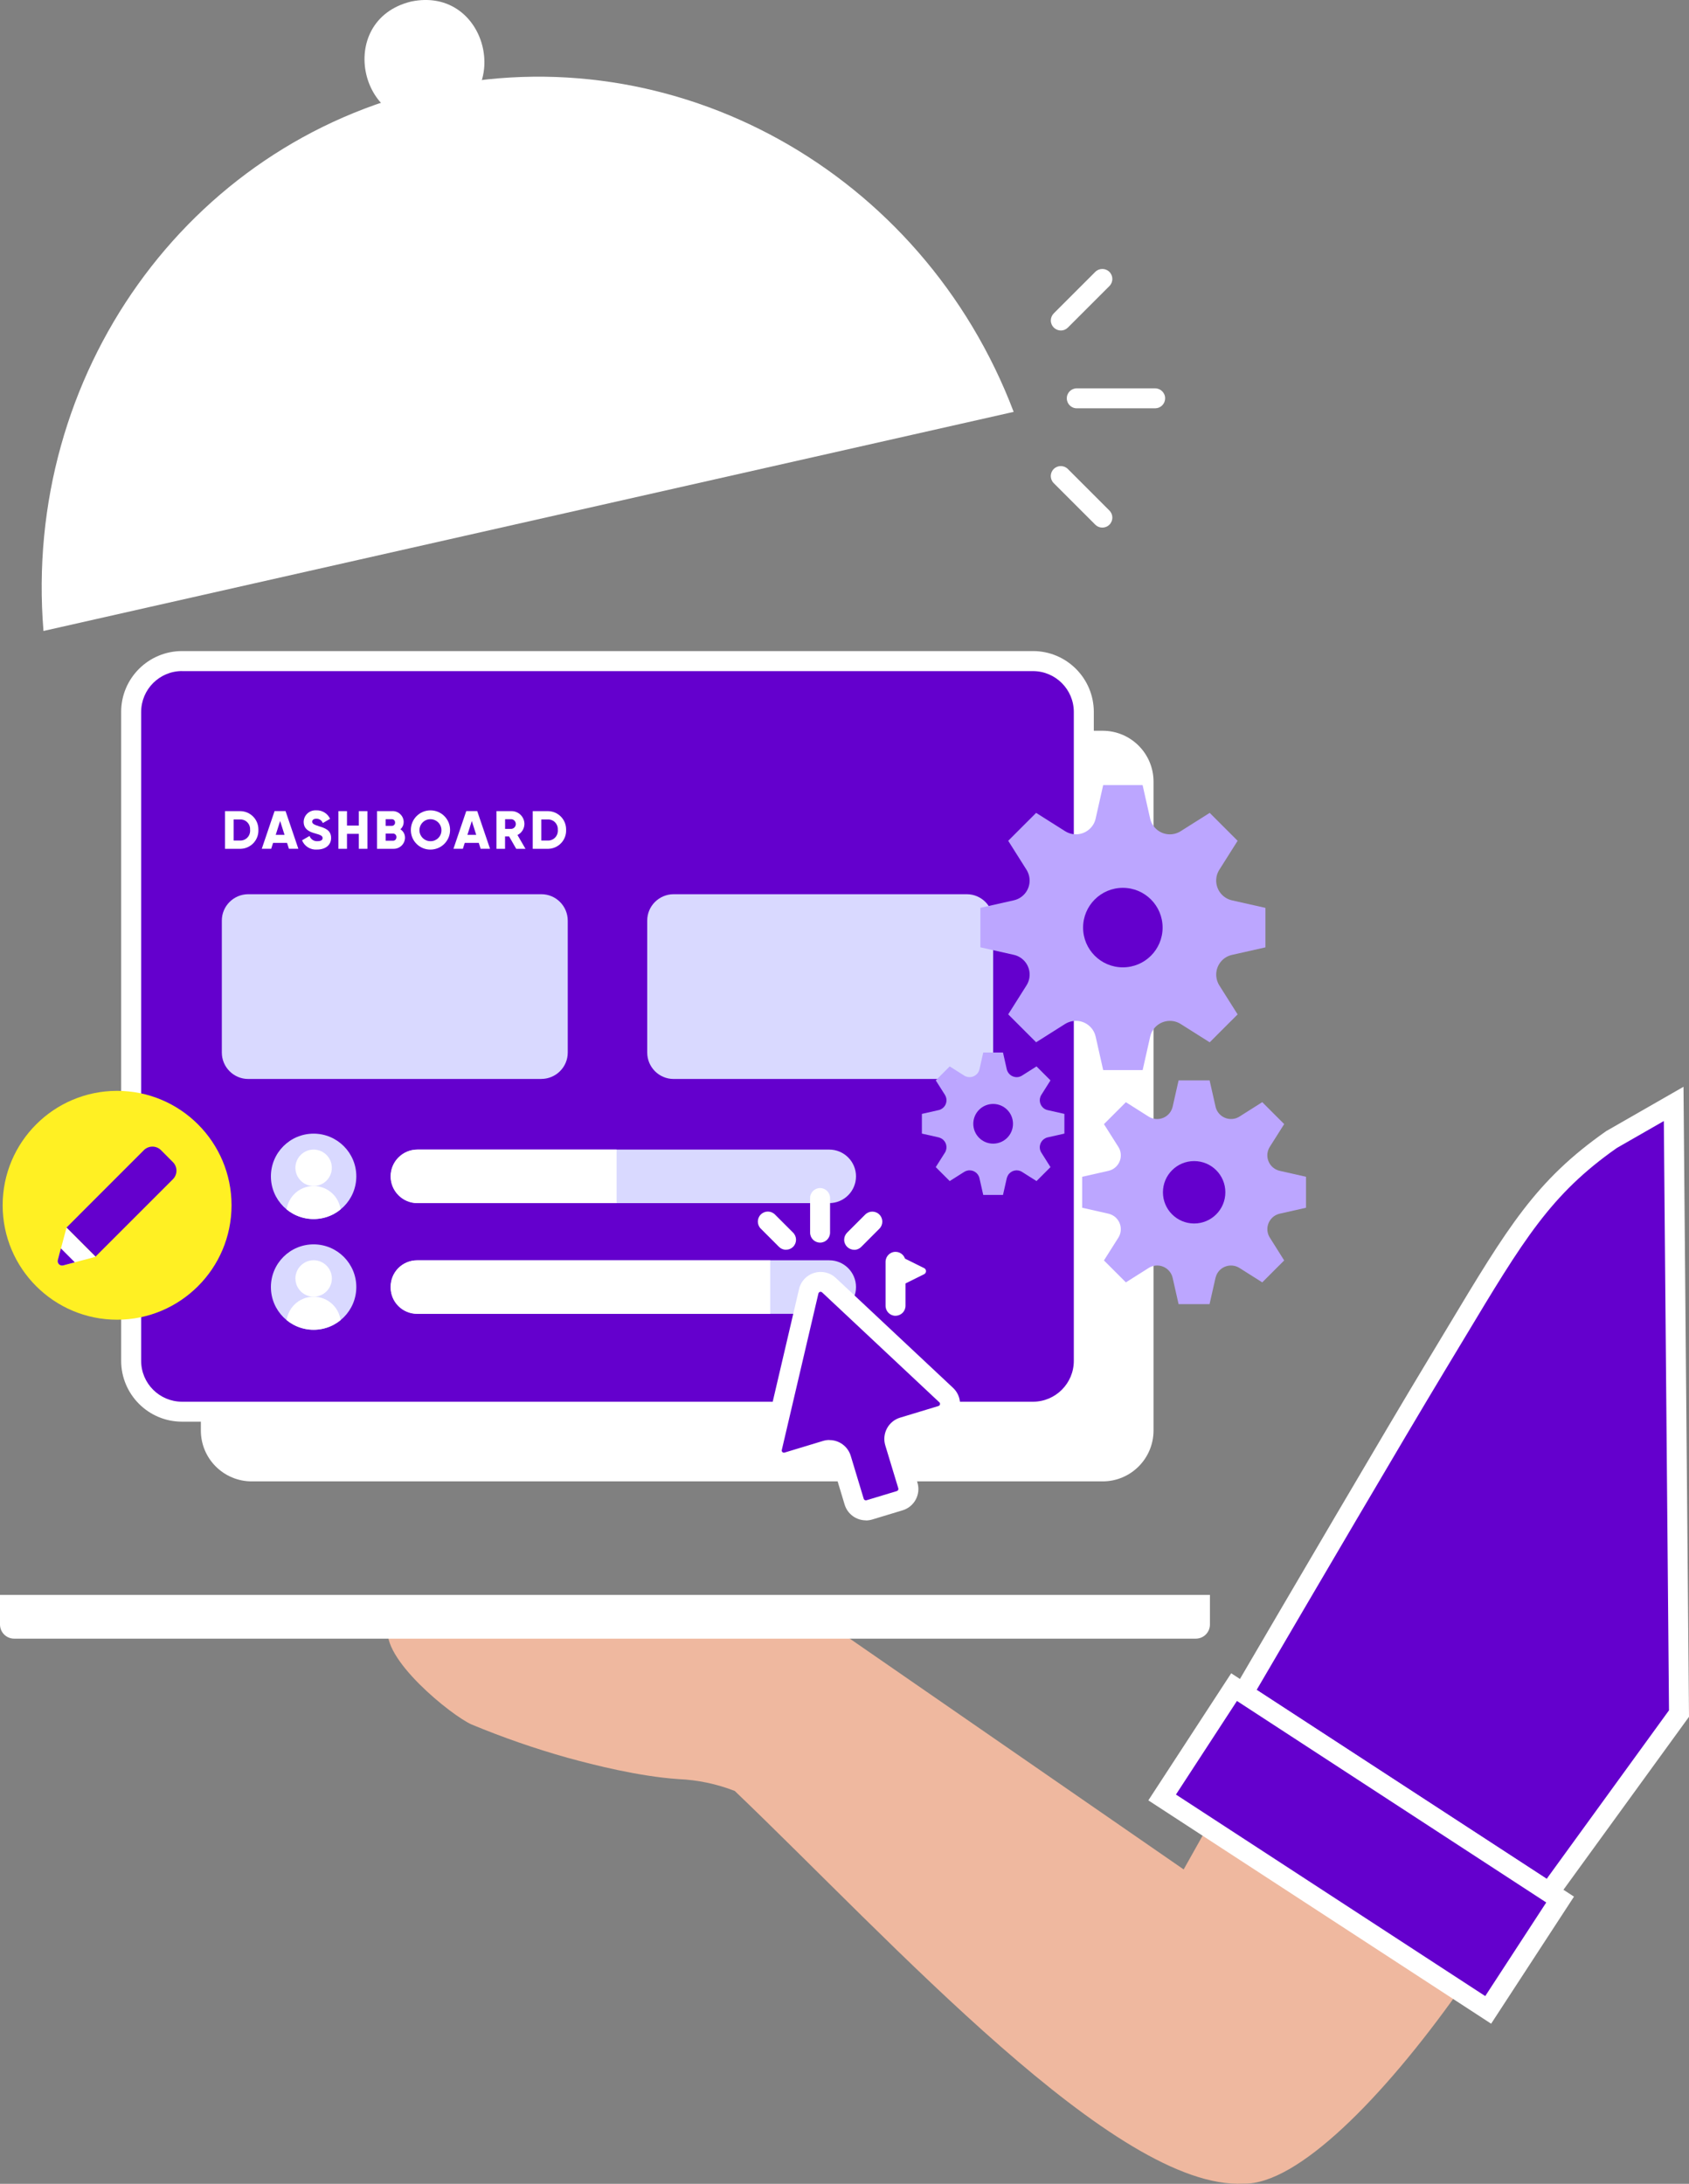 <svg xmlns="http://www.w3.org/2000/svg" xmlns:xlink="http://www.w3.org/1999/xlink" id="Laag_1" data-name="Laag 1" viewBox="0 0 349.64 452.12"><rect x="0" y="0" width="349.64" height="452.12" fill="#808080" stroke="none"/><defs><style>      .cls-1 {        fill: none;      }      .cls-2 {        fill: #d9d9ff;      }      .cls-3 {        fill: #bca6ff;      }      .cls-4 {        clip-path: url(#clippath-1);      }      .cls-5 {        clip-path: url(#clippath-2);      }      .cls-6 {        fill: #fff;      }      .cls-7 {        fill: #efb89f;      }      .cls-8 {        fill: #6400cd;      }      .cls-9 {        fill: #fff023;      }      .cls-10 {        clip-path: url(#clippath);      }    </style><clipPath id="clippath"><path class="cls-1" d="M12.23,259.88l-.26.97c-.13.49.16,1,.65,1.13.16.04.32.04.47,0l6.69-1.79-6.02-6.02-1.54,5.72Z"></path></clipPath><clipPath id="clippath-1"><path class="cls-1" d="M56.08,266.46c0,4.88,3.96,8.84,8.84,8.84s8.84-3.96,8.84-8.84-3.96-8.84-8.84-8.84c-4.88,0-8.84,3.96-8.84,8.84h0Z"></path></clipPath><clipPath id="clippath-2"><path class="cls-1" d="M56.08,243.54c0,4.88,3.96,8.84,8.84,8.84s8.84-3.96,8.84-8.84c0-4.88-3.96-8.84-8.84-8.84h0c-4.88,0-8.84,3.96-8.84,8.84Z"></path></clipPath></defs><path id="Path_282" data-name="Path 282" class="cls-8" d="M347.57,354.76l-26.87,37.03-63.34-41.27c14.29-24.45,32.09-54.78,39.94-67.78,15.44-25.56,20.73-35.91,36.38-46.87l12.78-7.33,1.11,126.22Z"></path><path id="Path_283" data-name="Path 283" class="cls-6" d="M321.22,394.6l-66.64-43.42,1-1.7c11.23-19.2,31.34-53.54,39.95-67.8,1.42-2.35,2.76-4.58,4.02-6.68,12.61-21.02,18.37-30.61,32.94-40.82l16.01-9.18,1.14,130.43-28.43,39.17ZM260.14,349.86l60.04,39.12,25.32-34.89-1.07-122-9.72,5.57c-13.69,9.6-19.3,18.96-31.61,39.46-1.27,2.11-2.6,4.34-4.03,6.69-8.35,13.83-27.55,46.6-38.93,66.05"></path><path id="Path_284" data-name="Path 284" class="cls-7" d="M250.1,377.99l-5.07,9.04-74.55-51.54-.34.65c-.06-.21-.08-.46-.15-.65l-50.82-3.26c-14.75.92-35.09.34-33.83,3.76-1.57.93-4.6-.38-4.94.86-1.74,6.41,13.06,18.32,17.22,20.17,6.5,2.7,13.15,5.01,19.93,6.91,5.42,1.49,14.78,3.85,22.89,4.4,3.99.17,7.93,1,11.66,2.45,32.6,31.19,78.97,82.7,105.34,81.3,11.1.27,28.82-17.69,44.56-39.89l-51.9-34.21Z"></path><path id="Path_285" data-name="Path 285" class="cls-6" d="M250.46,330.19H0v6.13c0,1.62,1.31,2.93,2.93,2.93h244.61c1.62,0,2.93-1.31,2.93-2.93h0v-6.13Z"></path><path id="Path_286" data-name="Path 286" class="cls-6" d="M85.1.32c16.16-3.36,21.56,20.58,5.53,24.49-16.15,3.36-21.56-20.58-5.53-24.49"></path><path id="Path_287" data-name="Path 287" class="cls-6" d="M89.16,18.37C38.79,29.77,4.66,77.56,9,130.63l200.84-45.36C190.93,35.47,139.55,6.99,89.17,18.37"></path><rect id="Rectangle_89" data-name="Rectangle 89" class="cls-8" x="268.14" y="342.42" width="27.27" height="80.56" transform="translate(-192.69 409.83) rotate(-56.91)"></rect><path id="Path_288" data-name="Path 288" class="cls-6" d="M308.68,418.97l-70.96-46.24,17.15-26.31,70.96,46.24-17.15,26.31ZM243.44,371.53l64.02,41.72,12.63-19.38-64.03-41.72-12.63,19.38Z"></path><path id="Path_289" data-name="Path 289" class="cls-6" d="M228.26,306.69H52.11c-5.81,0-10.53-4.71-10.53-10.53h0v-134.34c0-5.81,4.71-10.53,10.53-10.53h176.15c5.81,0,10.53,4.71,10.53,10.53v134.34c0,5.81-4.71,10.53-10.53,10.53h0"></path><path id="Path_290" data-name="Path 290" class="cls-8" d="M213.83,292.26H37.68c-5.81,0-10.53-4.71-10.53-10.53v-134.34c0-5.81,4.71-10.53,10.53-10.53h176.15c5.81,0,10.53,4.71,10.53,10.53v134.34c0,5.81-4.71,10.53-10.53,10.53h0"></path><path id="Path_291" data-name="Path 291" class="cls-6" d="M213.82,294.33H37.68c-6.96,0-12.59-5.64-12.6-12.6v-134.34c0-6.96,5.64-12.59,12.6-12.6h176.15c6.96,0,12.59,5.64,12.6,12.6v134.34c0,6.96-5.64,12.59-12.6,12.6M37.68,138.93c-4.67,0-8.45,3.79-8.46,8.46v134.35c0,4.67,3.79,8.45,8.46,8.46h176.15c4.67,0,8.46-3.79,8.46-8.46v-134.34c0-4.67-3.79-8.46-8.46-8.46H37.68Z"></path><path id="Path_292" data-name="Path 292" class="cls-2" d="M112.07,223.38h-60.69c-3.01,0-5.45-2.45-5.46-5.46v-27.33c0-3.01,2.45-5.45,5.46-5.46h60.69c3.01,0,5.45,2.45,5.46,5.46v27.32c0,3.01-2.45,5.45-5.46,5.46"></path><path id="Path_293" data-name="Path 293" class="cls-2" d="M200.13,223.38h-60.69c-3.01,0-5.45-2.45-5.46-5.46v-27.33c0-3.01,2.45-5.45,5.46-5.46h60.69c3.01,0,5.45,2.45,5.46,5.46v27.32c0,3.01-2.45,5.45-5.46,5.46"></path><path id="Path_294" data-name="Path 294" class="cls-9" d="M.55,249.53c0-13.08,10.61-23.69,23.69-23.69,13.08,0,23.69,10.61,23.69,23.69,0,13.08-10.61,23.69-23.69,23.69h0c-13.08,0-23.69-10.61-23.69-23.69"></path><path id="Path_295" data-name="Path 295" class="cls-8" d="M19.78,260.17l-6.02-6.02,16.03-16.04c.98-.97,2.55-.97,3.53,0l2.48,2.49c.97.98.97,2.55,0,3.53l-16.03,16.03Z"></path><path id="Path_296" data-name="Path 296" class="cls-6" d="M13.1,261.98l6.69-1.79-6.02-6.03-1.53,5.72-.26.97c-.13.49.16,1,.65,1.13.16.04.32.04.48,0"></path><g class="cls-10"><rect id="Rectangle_91" data-name="Rectangle 91" class="cls-8" x="11.54" y="258.12" width="2.91" height="5.56" transform="translate(-180.68 85.61) rotate(-45)"></rect></g><path id="Path_298" data-name="Path 298" class="cls-3" d="M236.53,162.54l1.56,6.93c.51,2.26,2.75,3.67,5.01,3.16.47-.11.91-.29,1.32-.55l6-3.79,5.78,5.78-3.79,6c-1.24,1.95-.65,4.54,1.3,5.78.4.26.85.44,1.32.55l6.93,1.56v8.17l-6.93,1.56c-2.26.51-3.67,2.75-3.16,5.01.11.47.29.91.54,1.31l3.79,6-5.78,5.78-6-3.79c-1.96-1.24-4.54-.65-5.78,1.3-.26.4-.44.85-.54,1.31l-1.56,6.93h-8.17l-1.56-6.93c-.51-2.26-2.75-3.67-5.01-3.16-.46.11-.91.29-1.31.54l-6,3.79-5.78-5.78,3.79-6c1.24-1.96.65-4.54-1.31-5.78-.4-.25-.85-.44-1.31-.54l-6.93-1.56v-8.17l6.93-1.56c2.26-.51,3.67-2.75,3.16-5.01-.11-.47-.29-.91-.54-1.31l-3.79-6,5.78-5.78,6,3.79c1.96,1.24,4.54.65,5.78-1.3.26-.4.44-.85.54-1.31l1.56-6.93h8.17Z"></path><path id="Path_299" data-name="Path 299" class="cls-8" d="M224.21,192.04c0-4.54,3.68-8.23,8.23-8.23s8.23,3.68,8.23,8.23-3.68,8.23-8.23,8.23h0c-4.54,0-8.23-3.68-8.23-8.23"></path><path id="Path_300" data-name="Path 300" class="cls-3" d="M207.63,217.91l.78,3.46c.26,1.13,1.39,1.84,2.52,1.58.23-.05.45-.14.64-.27l3-1.9,2.89,2.89-1.89,3c-.62.98-.32,2.27.65,2.89.2.13.42.22.66.27l3.46.78v4.08l-3.46.78c-1.13.26-1.84,1.39-1.58,2.52.05.23.14.45.27.64l1.89,3-2.89,2.89-3-1.9c-.98-.62-2.28-.32-2.89.67-.12.2-.21.42-.27.64l-.78,3.46h-4.09l-.78-3.46c-.25-1.13-1.37-1.84-2.5-1.58-.23.05-.46.14-.66.27l-3,1.9c-1.58-1.58-1.31-1.31-2.89-2.89l1.9-3c.62-.98.32-2.28-.67-2.89-.2-.12-.42-.21-.64-.27l-3.46-.78v-4.08l3.46-.78c1.13-.25,1.84-1.37,1.58-2.5-.05-.23-.14-.45-.27-.66l-1.9-3,2.89-2.89,3,1.9c.98.62,2.27.32,2.89-.65.13-.2.22-.42.27-.66l.78-3.46h4.09Z"></path><path id="Path_301" data-name="Path 301" class="cls-8" d="M201.48,232.66c0-2.27,1.84-4.11,4.11-4.11,2.27,0,4.11,1.84,4.11,4.11,0,2.27-1.84,4.11-4.11,4.11-2.27,0-4.11-1.84-4.11-4.11"></path><path id="Path_302" data-name="Path 302" class="cls-3" d="M250.4,223.67l1.23,5.44c.4,1.77,2.16,2.88,3.93,2.48.37-.08.71-.23,1.03-.43l4.71-2.98c2.48,2.48,2.06,2.06,4.54,4.54l-2.98,4.71c-.97,1.54-.51,3.57,1.03,4.54.32.2.66.34,1.03.43l5.44,1.23v6.41l-5.44,1.23c-1.77.4-2.88,2.16-2.48,3.93.08.36.23.71.43,1.03l2.97,4.72c-2.48,2.48-2.06,2.06-4.54,4.54l-4.71-2.98c-1.54-.97-3.57-.51-4.54,1.02-.2.32-.34.67-.43,1.03l-1.23,5.44h-6.41l-1.23-5.44c-.4-1.77-2.16-2.88-3.93-2.48-.37.08-.71.23-1.03.43l-4.72,2.98-4.54-4.54,2.98-4.71c.97-1.54.51-3.57-1.02-4.54-.32-.2-.67-.34-1.03-.43l-5.44-1.23v-6.41l5.44-1.23c1.77-.4,2.88-2.16,2.48-3.93-.08-.37-.23-.71-.43-1.03l-2.98-4.71c2.48-2.48,2.06-2.06,4.54-4.54l4.71,2.98c1.54.97,3.57.51,4.54-1.02.2-.32.34-.67.43-1.03l1.23-5.44h6.41Z"></path><path id="Path_303" data-name="Path 303" class="cls-8" d="M240.74,246.84c0-3.57,2.89-6.46,6.46-6.46s6.46,2.89,6.46,6.46c0,3.57-2.89,6.46-6.46,6.46-3.57,0-6.46-2.89-6.46-6.46h0"></path><path id="Path_304" data-name="Path 304" class="cls-2" d="M171.66,249.08h-85.25c-3.06,0-5.54-2.48-5.54-5.54s2.48-5.54,5.54-5.54h85.25c3.06,0,5.54,2.48,5.54,5.54s-2.48,5.54-5.54,5.54"></path><path id="Path_305" data-name="Path 305" class="cls-6" d="M127.64,249.08h-41.23c-3.06,0-5.54-2.48-5.54-5.54s2.48-5.54,5.54-5.54h41.23v11.08Z"></path><path id="Path_306" data-name="Path 306" class="cls-2" d="M171.66,272h-85.25c-3.06,0-5.54-2.48-5.54-5.54s2.48-5.54,5.54-5.54h85.25c3.06,0,5.54,2.48,5.54,5.54s-2.48,5.54-5.54,5.54"></path><path id="Path_307" data-name="Path 307" class="cls-2" d="M56.08,266.46c0-4.88,3.96-8.84,8.84-8.84s8.84,3.96,8.84,8.84c0,4.88-3.96,8.84-8.84,8.84-4.88,0-8.84-3.96-8.84-8.84h0"></path><g class="cls-4"><path id="Path_308" data-name="Path 308" class="cls-6" d="M59.28,276.28v-2.18c0-3.11,2.52-5.64,5.64-5.64s5.64,2.52,5.64,5.64h0v2.18h-11.28Z"></path><path id="Path_309" data-name="Path 309" class="cls-6" d="M61.15,264.69c0-2.08,1.69-3.77,3.77-3.78,2.08,0,3.77,1.69,3.78,3.77,0,2.08-1.69,3.77-3.77,3.78h0c-2.08,0-3.77-1.69-3.77-3.77"></path></g><path id="Path_311" data-name="Path 311" class="cls-2" d="M56.08,243.54c0-4.88,3.96-8.84,8.84-8.84s8.84,3.96,8.84,8.84c0,4.88-3.96,8.84-8.84,8.84-4.88,0-8.84-3.96-8.84-8.84"></path><g class="cls-5"><path id="Path_312" data-name="Path 312" class="cls-6" d="M59.28,253.36v-2.18c0-3.11,2.52-5.64,5.64-5.64s5.64,2.52,5.64,5.64v2.18h-11.28Z"></path><path id="Path_313" data-name="Path 313" class="cls-6" d="M61.15,241.77c0-2.08,1.69-3.77,3.77-3.77,2.08,0,3.77,1.69,3.77,3.77,0,2.08-1.69,3.77-3.77,3.77h0c-2.08,0-3.77-1.69-3.77-3.77h0"></path></g><path id="Path_315" data-name="Path 315" class="cls-6" d="M159.45,272h-73.14c-3,0-5.44-2.43-5.44-5.43h0v-.21c0-3,2.43-5.44,5.44-5.43h73.14v11.08Z"></path><path id="Path_316" data-name="Path 316" class="cls-6" d="M53.49,171.83c.07,2.09-1.57,3.83-3.65,3.9-.05,0-.09,0-.14,0h-3.12v-7.8h3.12c2.09,0,3.78,1.68,3.79,3.77,0,.04,0,.09,0,.13M51.77,171.83c.1-1.11-.72-2.08-1.82-2.18-.08,0-.17,0-.25,0h-1.34v4.37h1.34c1.11.04,2.04-.83,2.08-1.94,0-.08,0-.17,0-.25"></path><path id="Path_317" data-name="Path 317" class="cls-6" d="M59.43,174.5h-2.9l-.39,1.22h-1.95l2.65-7.8h2.27l2.65,7.8h-1.95l-.39-1.22ZM58.9,172.83l-.91-2.86-.91,2.86h1.83Z"></path><path id="Path_318" data-name="Path 318" class="cls-6" d="M62.54,173.96l1.54-.89c.24.69.91,1.13,1.64,1.08.85,0,1.06-.33,1.06-.64,0-.48-.45-.67-1.62-.99s-2.3-.88-2.3-2.38c.03-1.35,1.15-2.41,2.5-2.38.04,0,.08,0,.12,0,1.22-.04,2.34.65,2.85,1.76l-1.51.88c-.2-.56-.75-.93-1.35-.9-.56,0-.84.28-.84.59,0,.36.19.6,1.4.97,1.18.36,2.51.77,2.51,2.42,0,1.5-1.2,2.4-2.9,2.4-1.35.12-2.62-.67-3.12-1.93"></path><path id="Path_319" data-name="Path 319" class="cls-6" d="M76.06,167.93v7.8h-1.78v-3.1h-2.45v3.1h-1.78v-7.8h1.78v2.99h2.45v-2.99h1.78Z"></path><path id="Path_320" data-name="Path 320" class="cls-6" d="M83.84,173.44c-.02,1.29-1.09,2.31-2.37,2.29-.05,0-.09,0-.14,0h-3.28v-7.8h3.05c1.26-.1,2.36.84,2.46,2.09,0,.05,0,.09,0,.14.01.59-.24,1.15-.68,1.53.61.37.97,1.04.96,1.76M79.83,169.6v1.38h1.27c.36.01.67-.27.68-.64,0-.02,0-.04,0-.05.02-.36-.25-.67-.61-.69-.02,0-.05,0-.07,0h-1.27ZM82.06,173.31c.03-.39-.27-.72-.65-.74-.03,0-.05,0-.08,0h-1.5v1.49h1.5c.39.02.72-.29.73-.68,0-.02,0-.05,0-.07"></path><path id="Path_321" data-name="Path 321" class="cls-6" d="M85.05,171.83c0-2.24,1.81-4.06,4.06-4.06s4.06,1.81,4.06,4.06c0,2.24-1.81,4.06-4.06,4.06h0c-2.22.02-4.04-1.77-4.06-3.99,0-.02,0-.04,0-.06M91.38,171.83c-.02-1.26-1.06-2.25-2.32-2.23-1.26.02-2.25,1.06-2.23,2.32.02,1.24,1.03,2.23,2.27,2.23,1.22.03,2.24-.93,2.28-2.15,0-.05,0-.11,0-.16"></path><path id="Path_322" data-name="Path 322" class="cls-6" d="M99.11,174.5h-2.9l-.39,1.22h-1.95l2.65-7.8h2.27l2.65,7.8h-1.95l-.38-1.22ZM98.58,172.83l-.91-2.86-.91,2.86h1.83Z"></path><path id="Path_323" data-name="Path 323" class="cls-6" d="M105.4,173.17h-.85v2.56h-1.78v-7.8h3.12c1.47,0,2.67,1.19,2.67,2.66,0,0,0,.01,0,.02-.02.96-.57,1.84-1.44,2.26l1.66,2.86h-1.92l-1.47-2.56ZM104.56,171.6h1.34c.55-.07.94-.57.87-1.13-.06-.46-.42-.82-.87-.87h-1.34v2Z"></path><path id="Path_324" data-name="Path 324" class="cls-6" d="M117.19,171.83c.07,2.09-1.57,3.83-3.65,3.9-.05,0-.09,0-.14,0h-3.12v-7.8h3.12c2.09,0,3.78,1.68,3.79,3.77,0,.04,0,.09,0,.13M115.47,171.83c.1-1.11-.72-2.08-1.82-2.18-.08,0-.17,0-.25,0h-1.34v4.37h1.34c1.11.04,2.04-.83,2.08-1.94,0-.08,0-.17,0-.25"></path><path id="Path_325" data-name="Path 325" class="cls-6" d="M185.39,272.41c-1.14,0-2.07-.92-2.07-2.07h0v-9.15c.03-1.14.97-2.05,2.11-2.02,1.11.02,2,.92,2.02,2.02v9.14c0,1.14-.92,2.07-2.06,2.07h0"></path><path id="Path_326" data-name="Path 326" class="cls-6" d="M191.3,262.54l-4.96-2.46v6.18l4.96-2.46c.35-.17.49-.6.32-.95-.07-.14-.18-.25-.32-.32"></path><path id="Path_327" data-name="Path 327" class="cls-8" d="M167.42,267.33l-7.58,32.4c-.32,1.36.53,2.72,1.88,3.03.43.1.88.09,1.31-.04l7.95-2.41c1.33-.4,2.74.35,3.15,1.68l2.69,8.9c.4,1.33,1.81,2.09,3.15,1.69,0,0,0,0,0,0l6.28-1.9c1.33-.4,2.09-1.81,1.68-3.15,0,0,0,0,0,0l-2.69-8.9c-.4-1.33.35-2.74,1.68-3.15l7.95-2.41c1.33-.4,2.09-1.81,1.69-3.14-.13-.43-.37-.81-.69-1.11l-24.27-22.76c-1.02-.95-2.61-.9-3.57.11-.3.32-.52.72-.62,1.15"></path><path id="Path_328" data-name="Path 328" class="cls-6" d="M179.25,314.76c-2.02,0-3.81-1.32-4.4-3.26l-2.69-8.9c-.07-.24-.33-.37-.57-.3,0,0,0,0,0,0l-7.95,2.41c-2.43.73-4.99-.64-5.72-3.07-.23-.77-.26-1.59-.08-2.37l7.57-32.4c.58-2.47,3.05-4,5.52-3.42.78.18,1.51.57,2.09,1.12l24.27,22.76c1.85,1.73,1.94,4.64.21,6.49-.55.59-1.25,1.02-2.02,1.25l-7.95,2.41c-.12.03-.22.11-.27.22-.06.11-.07.23-.04.35l2.7,8.9c.73,2.43-.64,4.99-3.07,5.73l-6.28,1.9c-.43.13-.88.2-1.33.2M171.72,298.14c2.02,0,3.8,1.33,4.39,3.26l2.69,8.9c.08.24.33.37.57.3l6.28-1.9c.24-.07.38-.33.31-.57,0,0,0,0,0,0l-2.7-8.9c-.73-2.43.64-4.99,3.06-5.73l7.95-2.41c.24-.07.38-.33.31-.57-.02-.08-.07-.15-.13-.2l-24.27-22.76c-.18-.17-.47-.16-.65.02-.05.06-.09.13-.11.21l-7.58,32.4c-.04.16.01.33.13.44.12.11.29.15.44.1l7.95-2.41c.43-.13.88-.2,1.34-.2"></path><path id="Path_329" data-name="Path 329" class="cls-6" d="M169.77,257.26c-1.14,0-2.07-.92-2.07-2.07h0v-7.11c-.03-1.14.88-2.09,2.02-2.11,1.14-.03,2.09.88,2.11,2.02,0,.03,0,.06,0,.09v7.11c0,1.14-.92,2.07-2.06,2.07h0"></path><path id="Path_330" data-name="Path 330" class="cls-6" d="M176.82,258.74c-1.14,0-2.07-.93-2.07-2.07,0-.55.22-1.07.6-1.46l3.76-3.76c.81-.81,2.12-.81,2.93,0s.81,2.12,0,2.93l-3.76,3.77c-.39.39-.91.61-1.46.61"></path><path id="Path_331" data-name="Path 331" class="cls-6" d="M162.71,258.74c-.55,0-1.08-.22-1.46-.61l-3.76-3.76c-.81-.81-.81-2.12,0-2.93s2.12-.81,2.93,0l3.76,3.76c.81.81.81,2.12,0,2.93-.39.39-.91.6-1.46.6"></path><path id="Path_332" data-name="Path 332" class="cls-6" d="M239.17,84.53h-16.22c-1.14.03-2.09-.88-2.11-2.02-.03-1.14.88-2.09,2.02-2.11.03,0,.06,0,.09,0h16.22c1.14.03,2.05.97,2.02,2.11-.02,1.11-.92,2-2.02,2.02"></path><path id="Path_333" data-name="Path 333" class="cls-6" d="M228.19,109.23c-.55,0-1.08-.22-1.46-.61l-8.6-8.6c-.81-.81-.81-2.12,0-2.92.81-.81,2.12-.81,2.93,0l8.6,8.6c.81.81.81,2.12,0,2.93-.39.39-.91.6-1.46.6"></path><path id="Path_334" data-name="Path 334" class="cls-6" d="M219.6,68.42c-1.14,0-2.07-.93-2.07-2.07,0-.55.22-1.07.6-1.46l8.6-8.6c.81-.81,2.12-.81,2.93,0s.81,2.12,0,2.93h0l-8.6,8.6c-.39.39-.91.61-1.46.61"></path></svg>